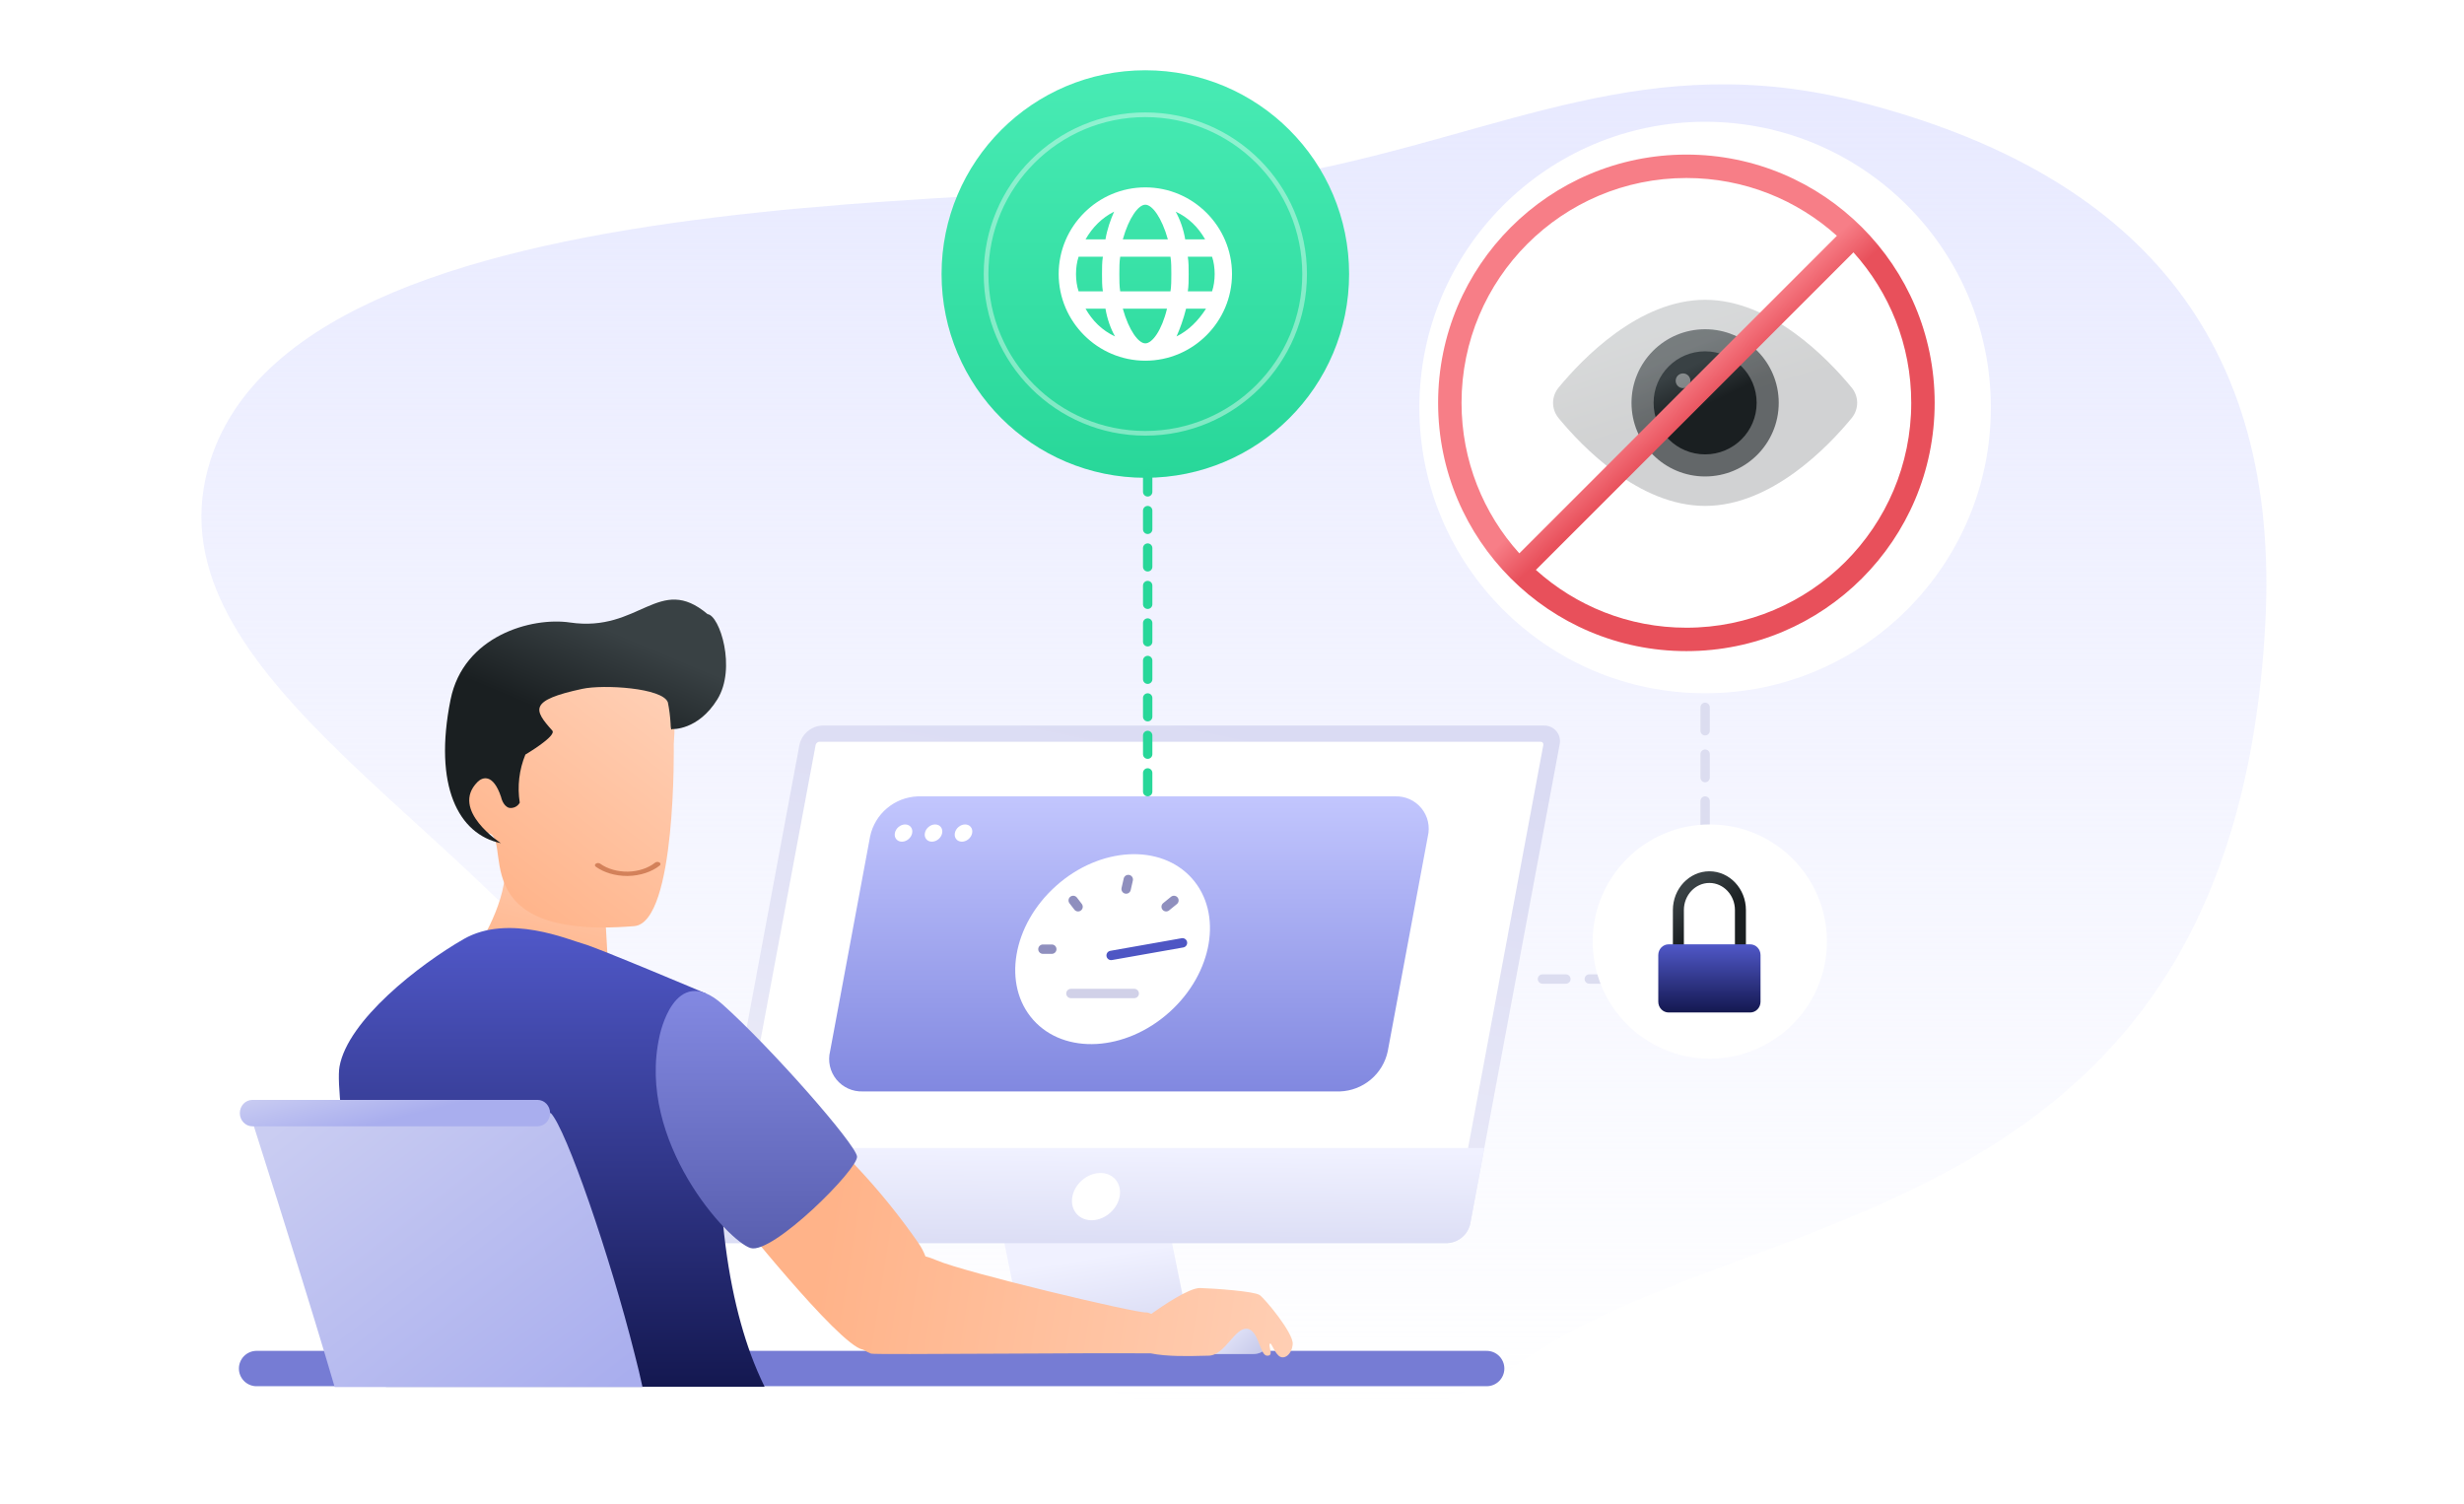 <svg width="526" height="321" viewBox="0 0 526 321" fill="none" xmlns="http://www.w3.org/2000/svg">
<path d="M277.388 36.848C321.7 28.202 351.806 10.244 396.76 21.717C455.759 36.775 486.952 71.993 483.575 133.396C476.5 262 375.65 256.299 326.222 289.746C260.206 334.418 160.73 263.808 129.982 219.137C99.235 174.465 30.506 142.763 44.976 98.091C65.942 33.359 233.076 45.494 277.388 36.848Z" fill="url(#paint0_linear_1_29516)"/>
<circle cx="244.5" cy="58.5" r="43.5" fill="url(#paint1_linear_1_29516)"/>
<circle opacity="0.4" cx="244.5" cy="58.5" r="34" stroke="white"/>
<path d="M244.5 40C234.325 40 226 48.325 226 58.5C226 68.675 234.325 77 244.5 77C254.675 77 263 68.675 263 58.5C263 48.325 254.675 40 244.5 40ZM244.5 73.3C243.02 73.3 240.985 70.525 239.69 65.9H249.125C248.015 70.525 245.98 73.3 244.5 73.3ZM239.135 62.2C238.95 61.09 238.95 59.795 238.95 58.5C238.95 57.205 238.95 55.91 239.135 54.8H249.865C250.05 55.91 250.05 57.205 250.05 58.5C250.05 59.795 250.05 61.09 249.865 62.2H239.135ZM229.7 58.5C229.7 57.205 229.885 55.91 230.255 54.8H235.435C235.25 55.91 235.25 57.205 235.25 58.5C235.25 59.795 235.25 61.09 235.435 62.2H230.255C229.885 61.09 229.7 59.795 229.7 58.5ZM244.5 43.7C245.98 43.7 248.015 46.475 249.31 51.1H239.69C240.985 46.475 243.02 43.7 244.5 43.7ZM253.565 54.8H258.745C259.115 55.91 259.3 57.205 259.3 58.5C259.3 59.795 259.115 61.09 258.745 62.2H253.565C253.75 61.09 253.75 59.795 253.75 58.5C253.75 57.205 253.75 55.91 253.565 54.8ZM257.265 51.1H253.01C252.64 48.88 251.9 46.845 250.975 45.18C253.75 46.475 255.785 48.51 257.265 51.1ZM237.84 45.18C237.1 46.845 236.36 48.88 235.99 51.1H231.735C233.215 48.51 235.25 46.475 237.84 45.18ZM231.735 65.9H235.99C236.36 68.12 237.1 70.155 238.025 71.82C235.25 70.525 233.215 68.49 231.735 65.9ZM251.16 71.82C251.9 70.155 252.64 68.12 253.195 65.9H257.45C255.785 68.49 253.75 70.525 251.16 71.82Z" fill="white"/>
<circle cx="364" cy="87" r="61" fill="white"/>
<circle opacity="0.6" cx="364" cy="86" r="15.714" fill="url(#paint2_linear_1_29516)"/>
<path opacity="0.2" d="M395.276 82.738C396.856 84.656 396.856 87.344 395.276 89.262C390.231 95.387 378.128 108 364 108C349.872 108 337.769 95.387 332.724 89.262C331.144 87.344 331.144 84.656 332.724 82.738C337.769 76.613 349.872 64 364 64C378.128 64 390.231 76.613 395.276 82.738Z" fill="url(#paint3_linear_1_29516)"/>
<circle cx="364" cy="86" r="11" fill="url(#paint4_linear_1_29516)"/>
<circle opacity="0.4" cx="359.286" cy="81.286" r="1.571" fill="white"/>
<path d="M254.001 284.146H218.215L213.614 261.416H249.4L254.001 284.146Z" fill="url(#paint5_linear_1_29516)"/>
<path d="M221.211 282.885H257.85C259.369 282.885 260.826 283.488 261.9 284.563C262.974 285.637 263.578 287.094 263.578 288.613V288.782H215.665C215.621 288.782 215.578 288.764 215.546 288.733C215.514 288.701 215.496 288.658 215.496 288.613C215.496 287.096 216.098 285.641 217.169 284.568C218.24 283.494 219.694 282.888 221.211 282.885Z" fill="#D0C6CE"/>
<path d="M155.294 263.65C154.992 263.659 154.692 263.599 154.417 263.473C154.142 263.348 153.899 263.16 153.708 262.926C153.518 262.691 153.383 262.416 153.316 262.121C153.249 261.826 153.251 261.52 153.321 261.226L172.395 159.059C172.537 158.392 172.897 157.79 173.419 157.35C173.941 156.91 174.595 156.656 175.277 156.629H329.231C329.534 156.619 329.835 156.679 330.111 156.805C330.386 156.931 330.629 157.119 330.82 157.355C331.011 157.59 331.145 157.866 331.212 158.162C331.278 158.458 331.275 158.765 331.204 159.059L312.13 261.226C311.987 261.892 311.626 262.492 311.104 262.931C310.583 263.37 309.93 263.623 309.249 263.65H155.294Z" fill="white"/>
<path d="M328.893 158.347C328.981 158.344 329.067 158.362 329.147 158.399C329.226 158.435 329.297 158.49 329.351 158.558C329.406 158.627 329.444 158.707 329.462 158.793C329.48 158.878 329.479 158.967 329.457 159.052L310.383 261.218C310.345 261.411 310.243 261.586 310.094 261.714C309.944 261.842 309.756 261.915 309.559 261.923H155.605C155.517 261.927 155.429 261.91 155.349 261.874C155.269 261.838 155.198 261.783 155.143 261.715C155.088 261.646 155.05 261.565 155.032 261.479C155.015 261.392 155.017 261.303 155.041 261.218L174.115 159.052C174.152 158.859 174.255 158.684 174.404 158.556C174.554 158.428 174.742 158.355 174.939 158.347H328.893ZM329.541 154.888H175.587C174.419 154.93 173.298 155.363 172.405 156.116C171.511 156.87 170.895 157.901 170.655 159.045L151.582 261.211C151.457 261.715 151.451 262.241 151.564 262.747C151.677 263.254 151.906 263.727 152.234 264.13C152.561 264.533 152.977 264.855 153.449 265.07C153.922 265.285 154.438 265.387 154.957 265.368H308.918C310.085 265.322 311.203 264.888 312.097 264.135C312.99 263.382 313.607 262.354 313.85 261.211L332.923 159.045C333.048 158.54 333.054 158.014 332.941 157.507C332.827 157 332.597 156.526 332.269 156.123C331.941 155.719 331.524 155.398 331.051 155.184C330.577 154.969 330.061 154.868 329.541 154.888Z" fill="url(#paint6_linear_1_29516)"/>
<path d="M308.932 265.383H154.971C154.452 265.401 153.936 265.299 153.464 265.084C152.991 264.869 152.575 264.548 152.248 264.145C151.921 263.742 151.692 263.268 151.579 262.762C151.465 262.255 151.472 261.729 151.596 261.226L154.605 245.076H316.873L313.864 261.226C313.621 262.368 313.004 263.397 312.111 264.15C311.218 264.902 310.099 265.336 308.932 265.383Z" fill="url(#paint7_linear_1_29516)"/>
<path d="M237.06 258.845C239.321 256.785 239.769 253.595 238.06 251.72C236.352 249.844 233.134 249.993 230.873 252.053C228.611 254.112 228.164 257.303 229.872 259.178C231.581 261.054 234.799 260.905 237.06 258.845Z" fill="white"/>
<path d="M101.993 202.099C101.993 202.099 108.536 192.297 107.817 184.008C107.817 184.008 119.503 178.726 128.772 187.859L129.736 204.871C129.736 204.871 118.21 209.984 101.993 202.099Z" fill="url(#paint8_linear_1_29516)"/>
<path d="M143.832 158.845C143.832 158.845 144.436 196.942 135.396 197.708C97.565 200.836 110.258 177.784 103.772 177.8C101.992 177.8 97.89 169.12 99.284 165.288C101.837 158.126 106.481 163.083 106.93 164.319C107.379 165.554 109.221 174.171 109.948 169.73C110.676 165.288 105.165 156.155 113.555 150.619C121.945 145.083 136.108 142.064 140.597 145.38C145.086 148.695 143.848 157.437 143.832 158.845Z" fill="url(#paint9_linear_1_29516)"/>
<path d="M133.853 187C131.373 187 128.897 186.269 127.183 185.021C126.931 184.837 126.94 184.546 127.205 184.37C127.469 184.195 127.888 184.201 128.14 184.385C129.657 185.486 131.854 186.116 134.06 186.076C136.25 186.034 138.408 185.317 139.836 184.161C140.073 183.968 140.492 183.945 140.769 184.11C141.045 184.275 141.079 184.567 140.842 184.759C139.177 186.112 136.655 186.947 134.096 186.996C134.017 186.996 133.935 186.998 133.856 186.998L133.853 187Z" fill="#D3815A"/>
<path d="M143.48 155.643C143.48 155.643 148.982 155.985 153.124 149.321C157.266 142.657 153.624 131.364 151.045 131.1C140.714 122.366 136.556 135.093 121.676 132.887C113.455 131.675 98.919 135.745 96.184 149.352C92.479 167.775 97.856 178.136 106.937 180C106.937 180 95.996 172.917 101.936 166.936C102.983 165.88 105.265 165.057 106.968 170.152C106.968 170.152 107.344 172.047 108.656 172.451C109.108 172.534 109.574 172.471 109.987 172.273C110.4 172.075 110.739 171.751 110.954 171.348C110.406 167.88 110.823 164.33 112.158 161.08C112.158 161.08 118.926 157.104 117.894 155.954C113.893 151.496 112.892 149.508 124.302 147.053C128.819 146.075 141.495 146.836 142.574 149.943C142.874 151.429 143.068 152.934 143.152 154.447C143.199 156.265 143.48 155.643 143.48 155.643Z" fill="url(#paint10_linear_1_29516)"/>
<path d="M321.141 292.151C321.141 293.151 320.744 294.111 320.037 294.819C319.331 295.527 318.372 295.925 317.371 295.927H54.614C53.641 295.885 52.722 295.469 52.049 294.766C51.376 294.063 51 293.128 51 292.154C51 291.181 51.376 290.245 52.049 289.542C52.722 288.839 53.641 288.423 54.614 288.381H317.371C318.371 288.381 319.33 288.778 320.037 289.485C320.744 290.192 321.141 291.151 321.141 292.151Z" fill="#767CD4"/>
<path d="M163.229 296.052H82.378C81.97 293.85 81.542 291.532 81.082 289.136C77.918 271.775 74.222 250.275 72.867 237.565C72.361 232.831 72.186 229.318 72.478 227.69C74.248 217.815 89.413 205.977 98.97 200.481C108.527 194.985 121.52 200.675 124.476 201.462C127.433 202.25 150.677 212.08 150.677 212.08L153.919 255.907C154.839 270.051 157.271 280.882 160.279 289.136C161.141 291.491 162.126 293.799 163.229 296.052Z" fill="url(#paint11_linear_1_29516)"/>
<path d="M267.659 281.307H257.494C255.631 281.307 254.121 282.709 254.121 284.44V285.924C254.121 287.654 255.631 289.057 257.494 289.057H267.659C269.522 289.057 271.032 287.654 271.032 285.924V284.44C271.032 282.709 269.522 281.307 267.659 281.307Z" fill="url(#paint12_linear_1_29516)"/>
<path fill-rule="evenodd" clip-rule="evenodd" d="M156.199 258.408C156.199 258.408 178.995 287.116 184.151 288.099C184.195 288.107 184.238 288.115 184.283 288.123C184.952 288.55 185.557 288.8 185.833 288.914C185.899 288.941 185.946 288.961 185.972 288.973C186.257 289.114 198.884 289.051 212.896 288.981H212.897C225.233 288.919 238.643 288.852 245.652 288.914C249.164 289.634 254 289.505 256.605 289.436C257.174 289.42 257.637 289.408 257.957 289.408C259.814 289.408 261.261 287.749 262.602 286.212C263.78 284.862 264.877 283.605 266.097 283.651C267.573 283.707 268.279 285.513 268.895 287.088C269.368 288.298 269.787 289.371 270.46 289.408C271.475 289.464 271.296 288.684 271.126 287.944C271.036 287.552 270.948 287.172 271.041 286.932C271.179 286.576 271.392 286.979 271.714 287.588C272.02 288.166 272.424 288.93 272.955 289.408C274.046 290.391 275.768 289.251 275.96 286.932C276.151 284.614 270.046 277.245 268.885 276.453C267.723 275.66 259.194 275.051 256.189 274.966C253.905 274.901 248.314 278.673 245.767 280.484C245.295 280.271 244.904 280.158 244.642 280.175C242.424 280.321 206.071 271.668 200.013 269.073C199.075 268.671 198.265 268.394 197.565 268.212C197.191 267.236 196.703 266.302 196.107 265.429C189.506 255.914 181.763 247.239 173.05 239.597C173.05 239.597 124.873 203.036 156.199 258.408Z" fill="url(#paint13_linear_1_29516)"/>
<path d="M137.158 296.103H71.444C70.86 294.082 70.146 291.737 69.393 289.187C63.55 269.678 53.311 237.621 53.311 237.621H117.584C120.83 240.947 130.218 268.063 135.509 289.187C136.133 291.582 136.684 293.907 137.158 296.103Z" fill="url(#paint14_linear_1_29516)"/>
<path d="M140.786 221.229C140.786 221.229 143.906 205.2 154.228 214.4C164.55 223.601 182.663 244.217 182.954 246.889C183.246 249.56 164.964 267.811 160.246 266.436C155.528 265.061 135.771 243.67 140.786 221.229Z" fill="url(#paint15_linear_1_29516)"/>
<path d="M114.751 234.803H53.877C52.398 234.803 51.198 236.065 51.198 237.621C51.198 239.178 52.398 240.44 53.877 240.44H114.751C116.231 240.44 117.43 239.178 117.43 237.621C117.43 236.065 116.231 234.803 114.751 234.803Z" fill="url(#paint16_linear_1_29516)"/>
<path d="M286.06 232.995H184.185C183.113 233.035 182.047 232.825 181.07 232.384C180.093 231.942 179.231 231.28 178.554 230.451C177.878 229.621 177.403 228.646 177.168 227.602C176.933 226.558 176.944 225.474 177.201 224.435L185.744 178.565C186.239 176.209 187.511 174.087 189.356 172.536C191.202 170.984 193.515 170.093 195.926 170.005H297.802C298.875 169.964 299.943 170.172 300.922 170.612C301.901 171.053 302.763 171.715 303.442 172.545C304.12 173.375 304.595 174.351 304.831 175.395C305.067 176.44 305.056 177.525 304.799 178.565L296.243 224.435C295.745 226.79 294.473 228.911 292.628 230.462C290.783 232.013 288.472 232.905 286.06 232.995Z" fill="url(#paint17_linear_1_29516)"/>
<path d="M192.535 179.68C193.554 179.68 194.534 178.857 194.725 177.84C194.916 176.823 194.243 176 193.223 176C192.203 176 191.223 176.823 191.032 177.84C190.841 178.857 191.515 179.68 192.535 179.68Z" fill="white"/>
<path d="M198.938 179.68C199.957 179.68 200.937 178.857 201.128 177.84C201.319 176.823 200.645 176 199.626 176C198.606 176 197.626 176.823 197.435 177.84C197.244 178.857 197.918 179.68 198.938 179.68Z" fill="white"/>
<path d="M205.339 179.68C206.359 179.68 207.339 178.857 207.53 177.84C207.721 176.823 207.047 176 206.027 176C205.008 176 204.028 176.823 203.837 177.84C203.646 178.857 204.32 179.68 205.339 179.68Z" fill="white"/>
<mask id="mask0_1_29516" style="mask-type:luminance" maskUnits="userSpaceOnUse" x="211" y="181" width="53" height="44">
<path d="M220.746 181H264L254.254 224.254H211L220.746 181Z" fill="white"/>
</mask>
<g mask="url(#mask0_1_29516)">
<path d="M249.58 216.128C258.927 207.777 261.101 194.96 254.436 187.5C247.771 180.041 234.791 180.763 225.444 189.115C216.097 197.466 213.923 210.283 220.588 217.742C227.253 225.202 240.233 224.479 249.58 216.128Z" fill="white"/>
<path d="M252.429 201.275L237.196 203.965" stroke="#4E56C4" stroke-width="2" stroke-linecap="round"/>
<path d="M240.859 187.759L240.399 189.786" stroke="#8F8FBE" stroke-width="2" stroke-linecap="round"/>
<path d="M242.13 212.089H228.613" stroke="#D1D1E8" stroke-width="2" stroke-linecap="round"/>
<path d="M224.53 202.627H222.638" stroke="#8F8FBE" stroke-width="2" stroke-linecap="round"/>
<path d="M230.14 193.571L229.099 192.219" stroke="#8F8FBE" stroke-width="2" stroke-linecap="round"/>
<path d="M248.942 193.571L250.605 192.219" stroke="#8F8FBE" stroke-width="2" stroke-linecap="round"/>
</g>
<path d="M364 151V191C364 200.941 355.941 209 346 209H327" stroke="#DCDDF0" stroke-width="2" stroke-linecap="round" stroke-dasharray="5 5"/>
<path d="M245 101V169" stroke="#28D799" stroke-width="2" stroke-linecap="round" stroke-dasharray="4 4"/>
<g filter="url(#filter0_d_1_29516)">
<path d="M365 226C378.807 226 390 214.807 390 201C390 187.193 378.807 176 365 176C351.193 176 340 187.193 340 201C340 214.807 351.193 226 365 226Z" fill="white"/>
</g>
<path d="M372.709 207.827H370.363V194.275C370.363 191.085 367.919 188.49 364.914 188.49C361.908 188.49 359.464 191.085 359.464 194.275V207.828H357.118V194.275C357.118 189.712 360.615 186 364.914 186C369.212 186 372.709 189.712 372.709 194.275V207.827Z" fill="url(#paint18_linear_1_29516)"/>
<path d="M373.618 216.143H356.209C354.989 216.143 354 215.115 354 213.847V203.887C354 202.619 354.989 201.591 356.209 201.591H373.618C374.838 201.591 375.828 202.619 375.828 203.887V213.847C375.828 215.115 374.838 216.143 373.618 216.143Z" fill="url(#paint19_linear_1_29516)"/>
<path fill-rule="evenodd" clip-rule="evenodd" d="M413 86C413 115.271 389.271 139 360 139C330.729 139 307 115.271 307 86C307 56.729 330.729 33 360 33C389.271 33 413 56.729 413 86ZM408 86C408 112.51 386.51 134 360 134C347.645 134 336.38 129.332 327.872 121.663L395.663 53.872C403.332 62.38 408 73.645 408 86ZM392.128 50.337C383.62 42.668 372.355 38 360 38C333.49 38 312 59.49 312 86C312 98.355 316.668 109.62 324.337 118.128L392.128 50.337Z" fill="url(#paint20_linear_1_29516)"/>
<defs>
<filter id="filter0_d_1_29516" x="321" y="157" width="88" height="88" filterUnits="userSpaceOnUse" color-interpolation-filters="sRGB">
<feFlood flood-opacity="0" result="BackgroundImageFix"/>
<feColorMatrix in="SourceAlpha" type="matrix" values="0 0 0 0 0 0 0 0 0 0 0 0 0 0 0 0 0 0 127 0" result="hardAlpha"/>
<feOffset/>
<feGaussianBlur stdDeviation="9.5"/>
<feComposite in2="hardAlpha" operator="out"/>
<feColorMatrix type="matrix" values="0 0 0 0 0.314 0 0 0 0 0.345 0 0 0 0 0.784 0 0 0 0.2 0"/>
<feBlend mode="normal" in2="BackgroundImageFix" result="effect1_dropShadow_1_29516"/>
<feBlend mode="normal" in="SourceGraphic" in2="effect1_dropShadow_1_29516" result="shape"/>
</filter>
<linearGradient id="paint0_linear_1_29516" x1="297.174" y1="-1.892" x2="297.174" y2="300.379" gradientUnits="userSpaceOnUse">
<stop stop-color="#E6E8FF"/>
<stop offset="1" stop-color="#E6E8FF" stop-opacity="0"/>
</linearGradient>
<linearGradient id="paint1_linear_1_29516" x1="242.725" y1="15" x2="242.725" y2="102" gradientUnits="userSpaceOnUse">
<stop stop-color="#48EBB4"/>
<stop offset="1" stop-color="#28D799"/>
</linearGradient>
<linearGradient id="paint2_linear_1_29516" x1="363.715" y1="87.029" x2="358.178" y2="75.522" gradientUnits="userSpaceOnUse">
<stop stop-color="#1A1F21"/>
<stop offset="1" stop-color="#394144"/>
</linearGradient>
<linearGradient id="paint3_linear_1_29516" x1="363.387" y1="87.441" x2="357.727" y2="69.374" gradientUnits="userSpaceOnUse">
<stop stop-color="#1A1F21"/>
<stop offset="1" stop-color="#394144"/>
</linearGradient>
<linearGradient id="paint4_linear_1_29516" x1="363.8" y1="86.72" x2="359.925" y2="78.665" gradientUnits="userSpaceOnUse">
<stop stop-color="#1A1F21"/>
<stop offset="1" stop-color="#394144"/>
</linearGradient>
<linearGradient id="paint5_linear_1_29516" x1="232.631" y1="300.683" x2="227.699" y2="269.328" gradientUnits="userSpaceOnUse">
<stop stop-color="#C6C9EA"/>
<stop offset="1" stop-color="#F0F1FF"/>
</linearGradient>
<linearGradient id="paint6_linear_1_29516" x1="211.925" y1="143.953" x2="181.421" y2="293.983" gradientUnits="userSpaceOnUse">
<stop stop-color="#DADBF3"/>
<stop offset="1" stop-color="#F3F3FB"/>
</linearGradient>
<linearGradient id="paint7_linear_1_29516" x1="227.347" y1="286.943" x2="227.7" y2="245.372" gradientUnits="userSpaceOnUse">
<stop stop-color="#C6C9EA"/>
<stop offset="1" stop-color="#F0F1FF"/>
</linearGradient>
<linearGradient id="paint8_linear_1_29516" x1="112.5" y1="207.53" x2="119.228" y2="180.076" gradientUnits="userSpaceOnUse">
<stop stop-color="#FFB389"/>
<stop offset="1" stop-color="#FFCEB3"/>
</linearGradient>
<linearGradient id="paint9_linear_1_29516" x1="107.128" y1="194.357" x2="140.921" y2="150.129" gradientUnits="userSpaceOnUse">
<stop stop-color="#FFB389"/>
<stop offset="1" stop-color="#FFCEB3"/>
</linearGradient>
<linearGradient id="paint10_linear_1_29516" x1="125.531" y1="155.854" x2="133.868" y2="136.066" gradientUnits="userSpaceOnUse">
<stop stop-color="#1A1F21"/>
<stop offset="1" stop-color="#394144"/>
</linearGradient>
<linearGradient id="paint11_linear_1_29516" x1="117.783" y1="198.114" x2="117.783" y2="296.052" gradientUnits="userSpaceOnUse">
<stop stop-color="#5058C8"/>
<stop offset="1" stop-color="#141850"/>
</linearGradient>
<linearGradient id="paint12_linear_1_29516" x1="267.895" y1="290.096" x2="259.506" y2="281.17" gradientUnits="userSpaceOnUse">
<stop stop-color="#C6C9EA"/>
<stop offset="1" stop-color="#F0F1FF"/>
</linearGradient>
<linearGradient id="paint13_linear_1_29516" x1="176.263" y1="265.805" x2="275.964" y2="281.659" gradientUnits="userSpaceOnUse">
<stop stop-color="#FFB389"/>
<stop offset="1" stop-color="#FFCEB3"/>
</linearGradient>
<linearGradient id="paint14_linear_1_29516" x1="123.419" y1="302.444" x2="69.517" y2="232.689" gradientUnits="userSpaceOnUse">
<stop stop-color="#A9AEEE"/>
<stop offset="1" stop-color="#CACDF2"/>
</linearGradient>
<linearGradient id="paint15_linear_1_29516" x1="160.591" y1="211.552" x2="160.591" y2="266.51" gradientUnits="userSpaceOnUse">
<stop stop-color="#8389E2"/>
<stop offset="1" stop-color="#595FAF"/>
</linearGradient>
<linearGradient id="paint16_linear_1_29516" x1="91.279" y1="237.155" x2="88.425" y2="225.436" gradientUnits="userSpaceOnUse">
<stop stop-color="#A9AEEE"/>
<stop offset="1" stop-color="#CACDF2"/>
</linearGradient>
<linearGradient id="paint17_linear_1_29516" x1="241" y1="170" x2="241" y2="233" gradientUnits="userSpaceOnUse">
<stop stop-color="#C2C6FE"/>
<stop offset="1" stop-color="#8188E0"/>
</linearGradient>
<linearGradient id="paint18_linear_1_29516" x1="364.776" y1="197.069" x2="359.847" y2="190.248" gradientUnits="userSpaceOnUse">
<stop stop-color="#1A1F21"/>
<stop offset="1" stop-color="#394144"/>
</linearGradient>
<linearGradient id="paint19_linear_1_29516" x1="364.914" y1="201.591" x2="364.914" y2="216.143" gradientUnits="userSpaceOnUse">
<stop stop-color="#5058C8"/>
<stop offset="1" stop-color="#141850"/>
</linearGradient>
<linearGradient id="paint20_linear_1_29516" x1="320.445" y1="127.251" x2="314.781" y2="121.082" gradientUnits="userSpaceOnUse">
<stop stop-color="#E8505B"/>
<stop offset="1" stop-color="#F77E87"/>
</linearGradient>
</defs>
</svg>

